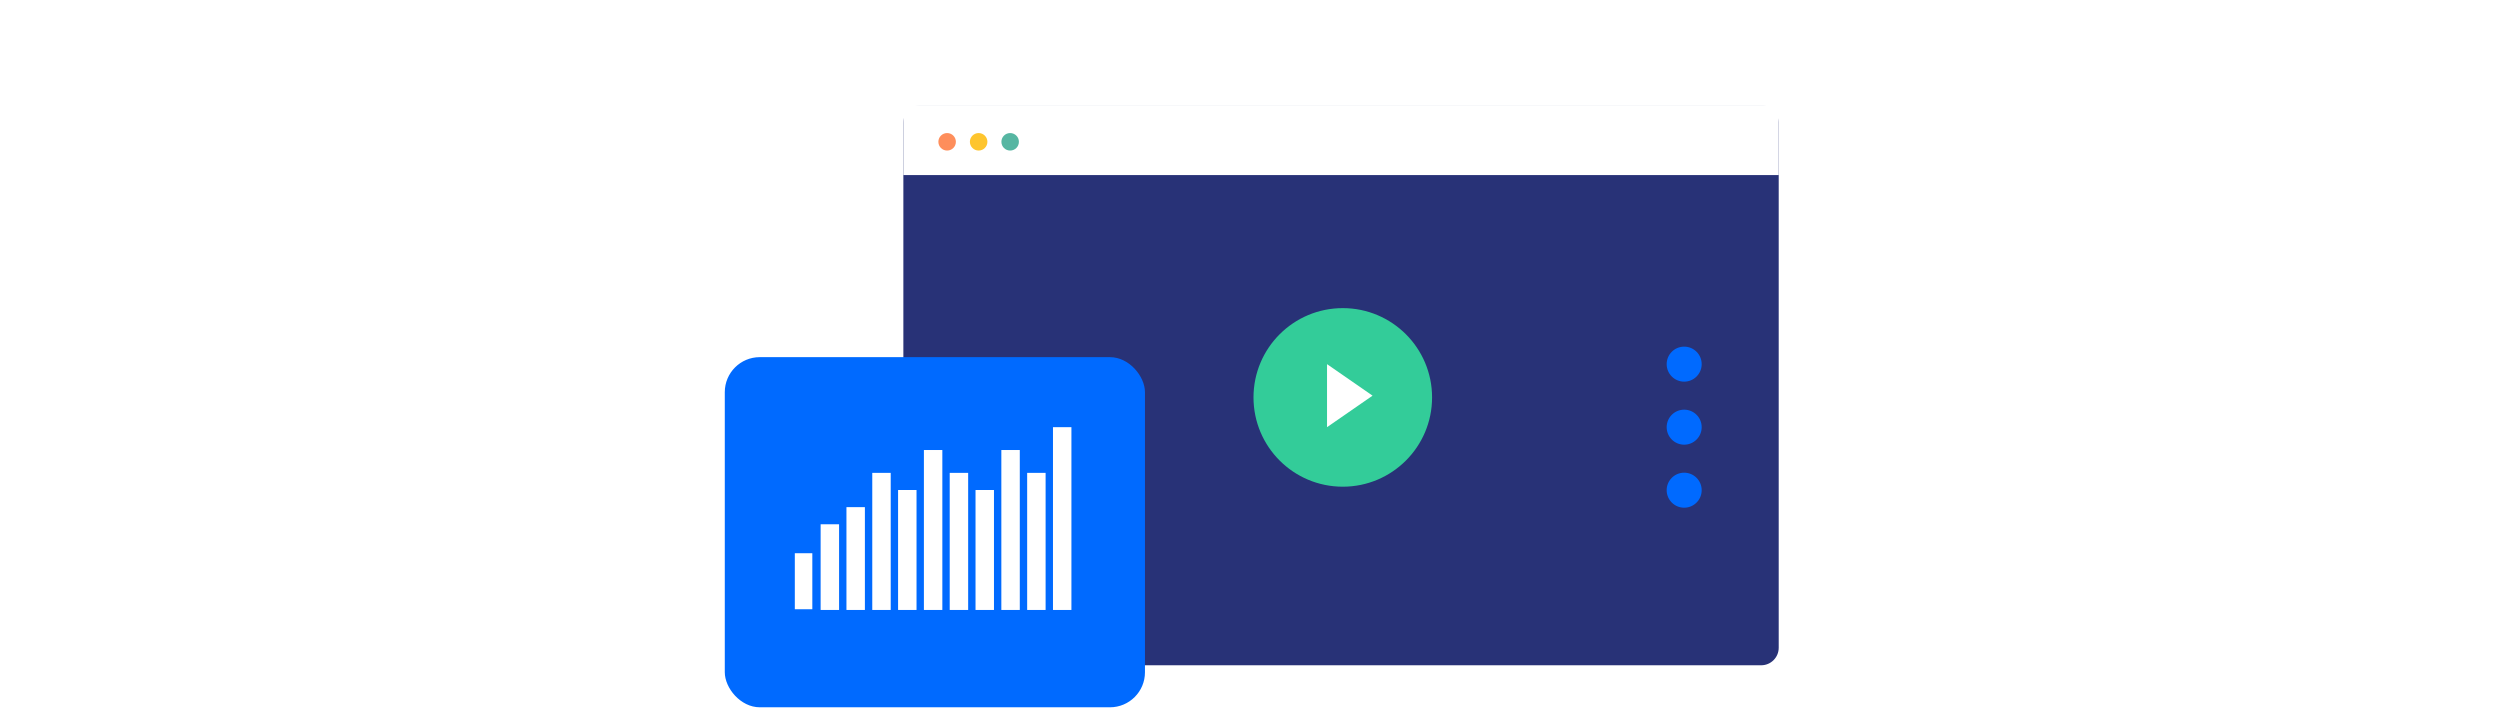 <svg width="714" height="206" viewBox="0 0 714 206" fill="none" xmlns="http://www.w3.org/2000/svg">
<g filter="url(#filter0_d_5299_5358)">
<rect x="258" y="30" width="250" height="160" rx="5" fill="#283277"/>
<rect x="258" y="30" width="250" height="20" fill="white"/>
<circle cx="383.5" cy="113.5" r="25.5" fill="#33CC99"/>
<path d="M379 122V104L392 113L379 122Z" fill="white"/>
<circle cx="270.5" cy="40.5" r="2.5" fill="#FE8E5B"/>
<circle cx="279.5" cy="40.5" r="2.5" fill="#FEC52E"/>
<circle cx="288.5" cy="40.5" r="2.5" fill="#56B6A2"/>
<circle cx="481" cy="104" r="5" fill="#006AFF"/>
<circle cx="481" cy="122" r="5" fill="#006AFF"/>
<circle cx="481" cy="140" r="5" fill="#006AFF"/>
</g>
<g filter="url(#filter1_d_5299_5358)">
<rect x="207" y="100" width="120" height="100" rx="10" fill="#006AFF"/>
</g>
<rect x="227" y="158" width="5" height="16" fill="white"/>
<rect x="234.373" y="149.733" width="5.267" height="24.47" fill="white"/>
<rect x="241.746" y="144.839" width="5.267" height="29.364" fill="white"/>
<rect x="249.12" y="135.051" width="5.267" height="39.153" fill="white"/>
<rect x="256.493" y="139.945" width="5.267" height="34.259" fill="white"/>
<rect x="263.866" y="128.525" width="5.267" height="45.678" fill="white"/>
<rect x="271.239" y="135.051" width="5.267" height="39.153" fill="white"/>
<rect x="278.611" y="139.945" width="5.267" height="34.259" fill="white"/>
<rect x="285.985" y="128.525" width="5.267" height="45.678" fill="white"/>
<rect x="293.358" y="135.051" width="5.267" height="39.153" fill="white"/>
<rect x="300.731" y="122" width="5.267" height="52.204" fill="white"/>
<defs>
<filter id="filter0_d_5299_5358" x="253" y="25" width="260" height="170" filterUnits="userSpaceOnUse" color-interpolation-filters="sRGB">
<feFlood flood-opacity="0" result="BackgroundImageFix"/>
<feColorMatrix in="SourceAlpha" type="matrix" values="0 0 0 0 0 0 0 0 0 0 0 0 0 0 0 0 0 0 127 0" result="hardAlpha"/>
<feOffset/>
<feGaussianBlur stdDeviation="2.5"/>
<feComposite in2="hardAlpha" operator="out"/>
<feColorMatrix type="matrix" values="0 0 0 0 0 0 0 0 0 0 0 0 0 0 0 0 0 0 0.15 0"/>
<feBlend mode="normal" in2="BackgroundImageFix" result="effect1_dropShadow_5299_5358"/>
<feBlend mode="normal" in="SourceGraphic" in2="effect1_dropShadow_5299_5358" result="shape"/>
</filter>
<filter id="filter1_d_5299_5358" x="203" y="98" width="128" height="108" filterUnits="userSpaceOnUse" color-interpolation-filters="sRGB">
<feFlood flood-opacity="0" result="BackgroundImageFix"/>
<feColorMatrix in="SourceAlpha" type="matrix" values="0 0 0 0 0 0 0 0 0 0 0 0 0 0 0 0 0 0 127 0" result="hardAlpha"/>
<feOffset dy="2"/>
<feGaussianBlur stdDeviation="2"/>
<feComposite in2="hardAlpha" operator="out"/>
<feColorMatrix type="matrix" values="0 0 0 0 0 0 0 0 0 0 0 0 0 0 0 0 0 0 0.25 0"/>
<feBlend mode="normal" in2="BackgroundImageFix" result="effect1_dropShadow_5299_5358"/>
<feBlend mode="normal" in="SourceGraphic" in2="effect1_dropShadow_5299_5358" result="shape"/>
</filter>
</defs>
</svg>
